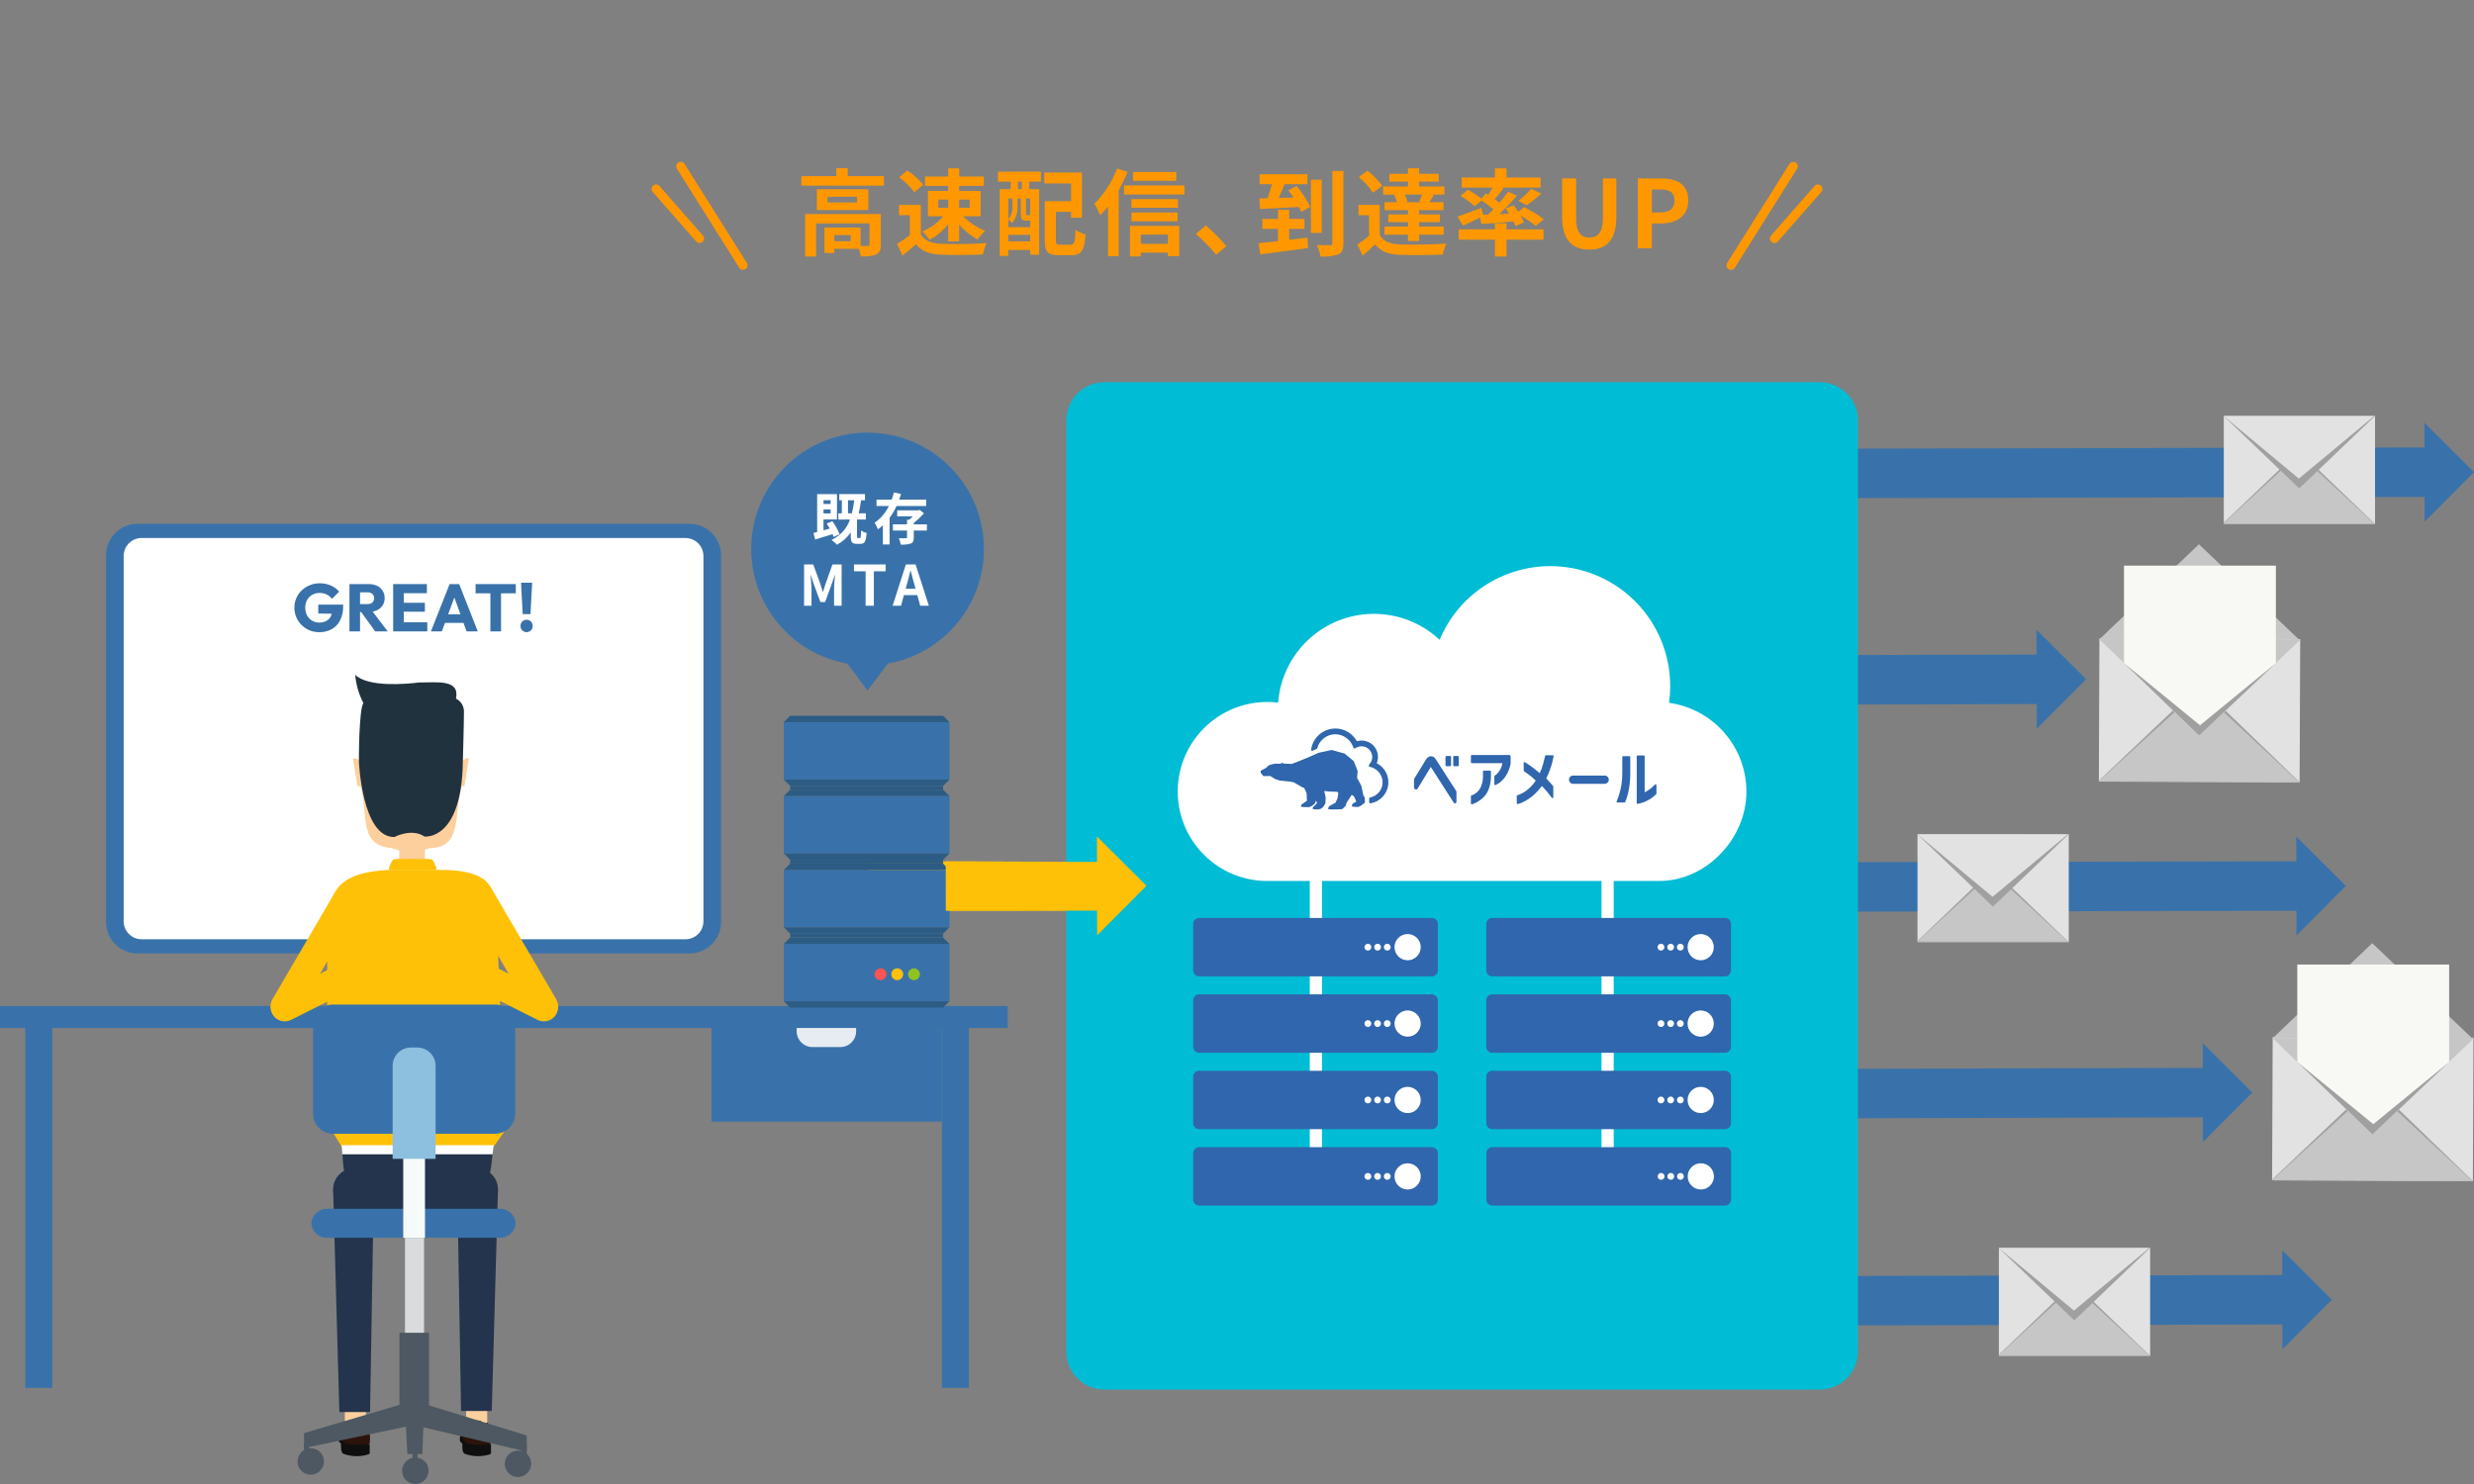 <?xml version="1.0" encoding="utf-8"?>
<svg xmlns="http://www.w3.org/2000/svg" id="after" style="enable-background:new 0 0 550 330;" version="1.1" viewBox="0 0 550 330" x="0px" y="0px">
<rect x="0" y="0" width="550" height="330" fill="#808080" stroke="none"/>
<style type="text/css">
	.st0{fill:#FFC107;}
	.st1{fill:#3972AA;}
	.st2{fill:#E2E2E2;}
	.st3{fill:#A0A0A0;}
	.st4{fill:#C6C6C6;}
	.st5{fill:#F8F9F4;}
	.st6{fill:#FFFFFF;}
	.st7{fill:#FDCF9D;}
	.st8{fill:#2C130B;}
	.st9{fill:#0F0F0F;}
	.st10{fill:#23344C;}
	.st11{fill:#20323D;}
	.st12{fill:#D9DBDD;}
	.st13{fill:#4D5862;}
	.st14{fill:#F6FBF9;}
	.st15{fill:#8DBFDF;}
	.st16{fill:#E7ECF2;}
	.st17{fill:#2C5C84;}
	.st18{fill:#FF5252;}
	.st19{fill:#8FC31F;}
	.st20{fill:#00BCD4;}
	.st21{fill:#2F66AD;}
	.st22{fill:#FF9800;}
	.st23{fill:none;}
</style>
<polygon class="st0" points="254.878,196.979 243.856,186 243.867,191.67 193.238,191.529 193.26,202.529 243.888,202.5 &#xA;	243.899,208"/>
<polygon class="st1" points="521.514,197.005 510.493,186.027 510.504,191.527 284.074,191.969 284.096,202.969 510.525,202.527 &#xA;	510.536,208.027"/>
<polygon class="st1" points="463.768,151.035 452.747,140.056 452.758,145.556 274.517,145.998 274.538,156.998 452.779,156.556 &#xA;	452.79,162.056"/>
<polygon class="st1" points="550,104.985 538.979,94.006 538.989,99.506 312.56,99.948 312.582,110.948 539.011,110.506 &#xA;	539.021,116.006"/>
<polygon class="st1" points="500.715,242.951 489.693,231.973 489.704,237.473 311.463,237.915 311.485,248.915 489.726,248.473 &#xA;	489.736,253.973"/>
<polygon class="st1" points="518.391,289.012 507.37,278.033 507.38,283.533 280.951,283.975 280.973,294.975 507.402,294.533 &#xA;	507.413,300.033"/>
<rect class="st2" height="24" width="33.623" x="494.377" y="92.5"/>
<polygon class="st3" points="494.232,116.376 511.062,100.281 527.879,116.391"/>
<polygon class="st4" points="494.317,116.376 511.061,100.979 527.793,116.391"/>
<polygon class="st3" points="494.327,92.5 511.144,108.611 527.973,92.516"/>
<polygon class="st2" points="494.327,92.5 511.059,106.431 527.802,92.516"/>
<rect class="st2" height="24" width="33.623" x="444.377" y="277.5"/>
<polygon class="st3" points="444.232,301.376 461.062,285.281 477.879,301.391"/>
<polygon class="st4" points="444.317,301.376 461.061,285.979 477.793,301.391"/>
<polygon class="st3" points="444.327,277.5 461.144,293.611 477.973,277.516"/>
<polygon class="st2" points="444.327,277.5 461.059,291.431 477.802,277.516"/>
<rect class="st2" height="24" width="33.623" x="426.285" y="185.5"/>
<polygon class="st3" points="426.14,209.376 442.97,193.281 459.787,209.391"/>
<polygon class="st4" points="426.225,209.376 442.969,193.979 459.702,209.391"/>
<polygon class="st3" points="426.235,185.5 443.052,201.611 459.882,185.516"/>
<polygon class="st2" points="426.235,185.5 442.967,199.431 459.71,185.516"/>
<rect class="st2" height="44.634" transform="matrix(0.004 -1 1 0.004 329.025 646.408)" width="31.859" x="473.147" y="135.682"/>
<polygon class="st3" points="466.515,173.677 488.946,152.406 511.18,173.887"/>
<polygon class="st4" points="466.628,173.678 488.942,153.333 511.067,173.887"/>
<polygon class="st4" points="466.661,142.118 488.895,163.598 511.326,142.327"/>
<polygon class="st4" points="466.775,142.118 488.848,121.032 511.212,142.327"/>
<polygon class="st5" points="505.953,125.787 472.191,125.787 472.191,147.46 488.895,163.598 505.953,147.46"/>
<polygon class="st3" points="489.091,161.284 472.191,147.46 488.895,163.598 505.953,147.46"/>
<rect class="st2" height="44.634" transform="matrix(0.004 -1 1 0.004 278.695 773.253)" width="31.86" x="511.671" y="224.375"/>
<polygon class="st3" points="505.04,262.374 527.471,241.104 549.705,262.584"/>
<polygon class="st4" points="505.153,262.375 527.467,242.03 549.592,262.584"/>
<polygon class="st4" points="505.186,230.815 527.42,252.296 549.85,231.025"/>
<polygon class="st4" points="505.299,230.815 527.372,209.729 549.736,231.024"/>
<polygon class="st5" points="544.478,214.484 510.715,214.484 510.715,236.157 527.42,252.296 544.478,236.157"/>
<polygon class="st3" points="527.616,249.982 510.715,236.157 527.42,252.296 544.478,236.157"/>
<rect class="st1" height="82.318" width="6.011" x="5.624" y="226.307"/>
<rect class="st1" height="82.318" width="6.011" x="209.387" y="226.307"/>
<rect class="st1" height="4.885" width="224.032" y="223.71"/>
<path class="st1" d="M30.574,116.484H153.3c3.866,0,7,3.134,7,7v81.537c0,3.866-3.134,7-7,7H30.574c-3.866,0-7-3.134-7-7v-81.537&#xA;	C23.574,119.618,26.708,116.484,30.574,116.484z"/>
<path class="st6" d="M31.493,119.638H152.38c2.209,0,4,1.791,4,4v81.229c0,2.209-1.791,4-4,4H31.493c-2.209,0-4-1.791-4-4v-81.229&#xA;	C27.493,121.428,29.284,119.638,31.493,119.638z"/>
<path class="st7" d="M104.046,168.616c-0.486,0.004-0.936,0.259-1.189,0.674v-5.55c0-6.293-3.65-11.308-11.052-11.446h-0.323&#xA;	c-0.069,0-0.13,0.005-0.19,0.008c-0.068-0.004-0.129-0.008-0.194-0.008h-0.324c-7.407,0.139-10.831,5.154-10.831,11.446v5.55&#xA;	c-0.25-0.414-0.697-0.668-1.18-0.674c-0.097,0.016-0.191,0.049-0.276,0.099l0.967,6.038c0.151,0.074,0.32,0.106,0.488,0.092&#xA;	c0.061-0.009,0.12-0.03,0.172-0.063c1.924,6.433-0.616,13.121,6.967,13.82c1.334,0.497,2.746,0.748,4.17,0.742v0.006&#xA;	c0.013,0,0.023-0.006,0.041-0.006c0.012,0,0.028,0.006,0.039,0.006v-0.006c1.422,0.007,2.834-0.244,4.167-0.742&#xA;	c7.437-0.058,5.268-7.388,7.189-13.82c0.052,0.033,0.11,0.055,0.171,0.063c0.134,0.013,0.269-0.005,0.395-0.052l0.979-6.11&#xA;	C104.172,168.653,104.11,168.631,104.046,168.616z"/>
<rect class="st7" height="9.331" width="5.713" x="88.755" y="184.093"/>
<path class="st0" d="M122.489,226.464L122.489,226.464c-1.499,0.866-3.416,0.352-4.282-1.147c0,0,0,0,0-0.001l-14.619-25.014&#xA;	l5.43-3.135l14.619,25.014C124.502,223.681,123.988,225.599,122.489,226.464z"/>
<path class="st0" d="M123.723,225.399L123.723,225.399c-0.777,1.547-2.661,2.172-4.208,1.395l0,0l-13.733-6.907l2.813-5.604&#xA;	l13.733,6.907C123.875,221.967,124.5,223.851,123.723,225.399L123.723,225.399z"/>
<path class="st0" d="M61.732,226.464L61.732,226.464c1.499,0.866,3.416,0.352,4.282-1.147l0,0l14.619-25.014l-5.914-2.306&#xA;	l-14.134,24.185C59.719,223.681,60.232,225.599,61.732,226.464L61.732,226.464z"/>
<path class="st0" d="M60.497,225.399L60.497,225.399c0.777,1.547,2.661,2.172,4.208,1.395l13.734-6.907l-2.813-5.604l-13.734,6.907&#xA;	C60.346,221.967,59.721,223.851,60.497,225.399z"/>
<rect class="st7" height="7.581" width="4.684" x="76.659" y="312.979"/>
<path class="st8" d="M75.412,319.206c0,0-0.02-0.483,0.182-0.542c0.067-0.825,0.427-1.599,1.016-2.182c0,0,0.081,0.2,0.442,0.08&#xA;	c0.361-0.121,0.769-0.244,1.224-0.433c0.529-0.347,1.21-0.364,1.756-0.044c0.245,0.18,0.506,0.336,0.781,0.466&#xA;	c0,0,0.554-0.109,0.621-0.205c0.157,0.238,0.267,0.503,0.325,0.781c0.073,0.417,0.179,0.84,0.207,1.025&#xA;	c0.124,0.394,0.219,0.797,0.283,1.205c0,0.358,0.015,0.631,0.015,0.684c0,0.055-0.016,0.069-0.03,0.245&#xA;	c-0.013,0.172-0.013,0.319-0.013,0.415c0.034,0.189-0.065,0.378-0.241,0.456c-0.912,0.201-1.841,0.317-2.774,0.347&#xA;	c-0.778,0-2.292-0.135-2.774-0.644c-0.16-0.154-0.276-0.348-0.335-0.562c-0.073-0.232-0.213-0.437-0.403-0.59&#xA;	C75.612,319.616,75.398,319.535,75.412,319.206z"/>
<path class="st9" d="M75.465,319.172c-0.095,0.153-0.163,0.321-0.201,0.497c-0.013,0.187-0.08,0.857,0.161,1.003&#xA;	c0.247,0.111,0.401,0.361,0.389,0.632c0,0.335-0.108,1.755,0.575,1.997c1.797,0.646,3.758,0.678,5.576,0.091&#xA;	c0.155-0.062,0.249-0.22,0.228-0.386c0-0.322-0.014-1.77-0.014-1.77c-0.02-0.066-0.078-0.114-0.147-0.119&#xA;	c-0.121-0.016-2.507,0.172-2.507,0.172c-0.877-0.008-1.752-0.099-2.613-0.269c-0.323-0.184-0.58-0.465-0.737-0.802&#xA;	c-0.055-0.251-0.204-0.471-0.416-0.617C75.558,319.441,75.452,319.334,75.465,319.172z"/>
<rect class="st7" height="7.581" width="4.682" x="103.632" y="312.979"/>
<path class="st8" d="M102.385,319.206c0,0-0.021-0.483,0.181-0.542c0.068-0.825,0.429-1.599,1.017-2.182c0,0,0.081,0.2,0.442,0.08&#xA;	c0.363-0.121,0.77-0.244,1.225-0.433c0.529-0.347,1.209-0.364,1.754-0.044c0.245,0.179,0.507,0.335,0.781,0.466&#xA;	c0,0,0.554-0.109,0.621-0.205c0.156,0.238,0.266,0.503,0.324,0.781c0.074,0.417,0.18,0.84,0.209,1.025&#xA;	c0.124,0.394,0.218,0.797,0.281,1.205c0,0.358,0.016,0.631,0.016,0.684c0,0.055-0.016,0.069-0.029,0.245&#xA;	c-0.015,0.172-0.015,0.319-0.015,0.415c0.035,0.189-0.065,0.378-0.24,0.456c-0.912,0.201-1.841,0.317-2.775,0.347&#xA;	c-0.775,0-2.291-0.135-2.774-0.644c-0.16-0.154-0.276-0.348-0.336-0.562c-0.073-0.232-0.213-0.437-0.402-0.59&#xA;	C102.585,319.616,102.37,319.535,102.385,319.206z"/>
<path class="st9" d="M102.438,319.172c-0.096,0.153-0.164,0.321-0.202,0.497c-0.012,0.187-0.079,0.857,0.161,1.003&#xA;	c0.246,0.112,0.4,0.362,0.388,0.632c0,0.335-0.104,1.755,0.577,1.997c1.798,0.647,3.759,0.679,5.576,0.091&#xA;	c0.154-0.062,0.248-0.221,0.227-0.386c0-0.322-0.013-1.77-0.013-1.77c-0.02-0.067-0.08-0.114-0.149-0.119&#xA;	c-0.12-0.016-2.504,0.172-2.504,0.172c-0.878-0.008-1.753-0.099-2.613-0.269c-0.323-0.184-0.581-0.464-0.738-0.802&#xA;	c-0.054-0.252-0.203-0.473-0.417-0.617C102.533,319.441,102.425,319.334,102.438,319.172z"/>
<path class="st10" d="M84.904,269.103l7.557-0.125h7.802c9.997,0,8.983-10.842,9.696-20.522l-34.241-0.06&#xA;	C76.484,258.076,74.913,269.103,84.904,269.103z"/>
<path class="st0" d="M96.779,192.476l-0.217-0.584c-0.428-0.763-0.416-0.797-1.303-0.893h-7.054c-0.89,0.096-0.868,0.13-1.299,0.893&#xA;	l-0.218,0.584c-0.336,0.648-0.377,0.973,0.422,0.973h9.246C97.151,193.448,97.12,193.123,96.779,192.476z"/>
<path class="st11" d="M101.369,155.352c0.884-4.312-4.059-3.589-7.965-3.589c-0.056,0-0.107-0.008-0.16-0.008&#xA;	c-3.028,0.375-11.382,1.105-14.27-1.686c0.176,2.188,0.792,4.317,1.812,6.261c-1.011,1.396-1.003,12.938-1.003,12.938&#xA;	s0.668,17.024,7.909,16.858c0,0,3.808-2.04,6.668-0.105c0,0,8.31,1.072,8.538-16.753c0,0,0.24-8.484,0.24-10.85&#xA;	C103.224,157.132,102.526,155.921,101.369,155.352z"/>
<path class="st0" d="M112.317,251.359l-1.648-40.573c-0.454-12.401,1.109-17.464-14.057-17.361h-9.863&#xA;	c-13.7,0.664-14.003,6.122-14.003,17.513l-0.077,38.679l3.354,5.471l33.655-0.019L112.317,251.359z"/>
<path class="st10" d="M95.952,264.463c0.001,2.563,2.079,4.64,4.642,4.64l0,0h5.475c2.562,0.001,4.639-2.076,4.64-4.638&#xA;	c0-0.001,0-0.001,0-0.002l0,0c0.001-2.563-2.076-4.642-4.64-4.642l0,0h-5.475C98.03,259.821,95.952,261.899,95.952,264.463&#xA;	L95.952,264.463z"/>
<path class="st10" d="M88.814,264.463c0,2.563-2.078,4.64-4.641,4.64c0,0,0,0-0.001,0h-5.475c-2.562,0.001-4.64-2.076-4.64-4.638&#xA;	c0-0.001,0-0.001,0-0.002l0,0c0-2.563,2.077-4.642,4.64-4.642h5.475C86.736,259.821,88.814,261.899,88.814,264.463z"/>
<polygon class="st6" points="109.507,256.681 76.1,256.681 75.941,254.658 109.741,254.658"/>
<polygon class="st10" points="82.268,314.002 75.445,314.002 74.058,264.481 83.1,264.481"/>
<polygon class="st10" points="102.499,313.765 109.321,313.765 110.709,264.481 101.665,264.481"/>
<rect class="st12" height="63.907" width="4.239" x="90.033" y="249.089"/>
<rect class="st13" height="16.624" width="6.583" x="88.801" y="296.373"/>
<polygon class="st13" points="91.963,311.471 67.587,318.684 67.587,322.017 91.963,316.884 117.091,322.809 117.091,319.202"/>
<path class="st13" d="M72.005,324.837c0.09,1.619-1.149,3.004-2.768,3.094s-3.004-1.149-3.094-2.768&#xA;	c-0.09-1.619,1.149-3.004,2.768-3.094c0.054-0.003,0.109-0.005,0.164-0.005C70.649,322.022,71.96,323.263,72.005,324.837z"/>
<path class="st13" d="M95.263,326.9c0.09,1.619-1.15,3.005-2.769,3.095c-1.619,0.09-3.005-1.15-3.095-2.769s1.15-3.005,2.769-3.095&#xA;	c0.054-0.003,0.108-0.005,0.162-0.005C93.906,324.083,95.219,325.324,95.263,326.9z"/>
<path class="st13" d="M118.078,325.348c0.088,1.619-1.152,3.002-2.771,3.091c-1.619,0.088-3.002-1.152-3.091-2.771&#xA;	c-0.088-1.619,1.152-3.002,2.771-3.091c0.053-0.003,0.105-0.004,0.158-0.004C116.722,322.53,118.034,323.772,118.078,325.348z"/>
<polygon class="st13" points="93.9,323.344 90.568,323.344 89.983,312.491 94.283,312.491"/>
<rect class="st13" height="1.586" width="1.111" x="67.587" y="320.945"/>
<rect class="st13" height="2.599" width="1.112" x="115.979" y="320.945"/>
<rect class="st13" height="4.105" width="1.112" x="91.702" y="320.945"/>
<path class="st1" d="M114.639,272.028c-0.126,1.899-1.762,3.341-3.662,3.227H72.879c-1.9,0.114-3.536-1.327-3.662-3.227l0,0&#xA;	c0.129-1.898,1.763-3.337,3.662-3.225h38.098C112.875,268.692,114.509,270.131,114.639,272.028z"/>
<path class="st1" d="M114.532,247.866c-0.126,2.468-2.223,4.371-4.692,4.256H74.284c-2.468,0.113-4.565-1.789-4.691-4.256v-20.222&#xA;	c0.126-2.468,2.222-4.371,4.691-4.258h35.556c2.469-0.114,4.566,1.789,4.692,4.258V247.866z"/>
<rect class="st14" height="26.166" width="4.836" x="89.645" y="249.089"/>
<path class="st15" d="M96.837,236.75c-0.152-2.24-2.081-3.939-4.322-3.807H91.61c-2.242-0.133-4.171,1.567-4.322,3.807v20.942h9.549&#xA;	C96.837,257.692,96.837,236.75,96.837,236.75z"/>
<rect class="st1" height="20.82" width="51.21" x="158.178" y="228.595"/>
<rect class="st1" height="18.359" width="46.265" x="160.584" y="228.595"/>
<path class="st16" d="M177.11,228.595h13.219l0,0v0.741c0,1.932-1.566,3.499-3.499,3.499h-6.221c-1.932,0-3.499-1.567-3.499-3.499&#xA;	l0,0L177.11,228.595L177.11,228.595z"/>
<rect class="st1" height="12.752" width="36.838" x="174.244" y="160.591"/>
<polygon class="st17" points="175.661,159.174 209.665,159.174 211.081,160.591 174.244,160.591"/>
<polygon class="st17" points="209.665,174.759 175.661,174.759 174.244,173.342 211.081,173.342"/>
<rect class="st17" height="0.85" width="34.004" x="175.661" y="174.759"/>
<rect class="st1" height="12.752" width="36.838" x="174.244" y="177.026"/>
<polygon class="st17" points="175.661,175.609 209.665,175.609 211.081,177.026 174.244,177.026"/>
<polygon class="st17" points="209.665,191.194 175.661,191.194 174.244,189.778 211.081,189.778"/>
<rect class="st17" height="0.85" width="34.004" x="175.661" y="191.194"/>
<rect class="st1" height="12.752" width="36.838" x="174.244" y="193.461"/>
<polygon class="st17" points="175.661,192.045 209.665,192.045 211.081,193.461 174.244,193.461"/>
<polygon class="st17" points="209.665,207.63 175.661,207.63 174.244,206.213 211.081,206.213"/>
<rect class="st17" height="0.85" width="34.004" x="175.661" y="207.63"/>
<rect class="st1" height="12.752" width="36.838" x="174.244" y="209.897"/>
<polygon class="st17" points="175.661,208.48 209.665,208.48 211.081,209.897 174.244,209.897"/>
<polygon class="st17" points="209.665,224.065 175.661,224.065 174.244,222.648 211.081,222.648"/>
<circle class="st1" cx="192.87" cy="122.082" r="25.869"/>
<polygon class="st1" points="192.87,153.548 189.48,149.029 186.091,144.51 192.87,144.51 199.648,144.51 196.259,149.029"/>
<path class="st6" d="M185.34,119.411c-0.062-0.187-0.149-0.41-0.249-0.634c-1.354,0.435-2.757,0.869-3.875,1.205l-0.373-1.466&#xA;	c0.248-0.062,0.521-0.137,0.82-0.211v-8.421h4.409v5.626h-2.994v2.422c0.447-0.124,0.919-0.261,1.391-0.397&#xA;	c-0.207-0.381-0.435-0.75-0.683-1.105l1.255-0.534c0.653,0.896,1.195,1.868,1.614,2.895L185.34,119.411z M183.079,111.226v0.845&#xA;	h1.578v-0.845H183.079z M184.657,114.169v-0.882h-1.578v0.882H184.657z M191.153,119.646c0.186,0,0.236-0.223,0.273-1.677&#xA;	c0.373,0.256,0.79,0.442,1.23,0.547c-0.125,1.913-0.447,2.422-1.354,2.422h-0.832c-1.081,0-1.329-0.422-1.329-1.701v-0.857&#xA;	c-0.786,1.153-1.838,2.099-3.068,2.758c-0.371-0.397-0.779-0.759-1.217-1.081c1.928-0.881,3.41-2.516,4.099-4.521h-2.571v-1.392&#xA;	h0.77v-2.894h-0.571v-1.379h5.713v1.379h-0.882c-0.121,0.973-0.291,1.938-0.509,2.894h1.578v1.392h-1.963v3.688&#xA;	c0,0.373,0.025,0.422,0.199,0.422L191.153,119.646z M189.389,114.145c0.233-0.952,0.403-1.919,0.509-2.894h-1.379v2.894H189.389z"/>
<path class="st6" d="M199.308,112.518c-0.42,0.929-0.936,1.811-1.541,2.633v5.925h-1.49v-4.26c-0.346,0.321-0.716,0.615-1.105,0.882&#xA;	c-0.196-0.507-0.442-0.994-0.733-1.453c1.361-0.947,2.452-2.231,3.167-3.727h-2.745v-1.416h3.366&#xA;	c0.202-0.523,0.371-1.059,0.509-1.603l1.578,0.36c-0.124,0.41-0.261,0.832-0.422,1.242h5.999v1.416L199.308,112.518L199.308,112.518&#xA;	z M206.064,117.982h-2.919v1.54c0,0.745-0.137,1.131-0.671,1.342c-0.724,0.217-1.482,0.297-2.236,0.236&#xA;	c-0.075-0.492-0.213-0.972-0.41-1.429c0.621,0.037,1.354,0.037,1.553,0.024c0.199-0.012,0.261-0.05,0.261-0.211v-1.503H198.5v-1.379&#xA;	h3.143v-1.018h0.459c0.296-0.24,0.579-0.497,0.845-0.77h-3.49v-1.329h4.72l0.311-0.087l0.919,0.745&#xA;	c-0.683,0.779-1.44,1.491-2.26,2.124v0.335h2.919v1.38H206.064z"/>
<path class="st6" d="M178.756,125.514h2.037l1.565,4.298c0.199,0.571,0.373,1.18,0.559,1.776h0.062&#xA;	c0.199-0.597,0.36-1.205,0.559-1.776l1.528-4.298h2.037v9.191h-1.677v-3.838c0-0.869,0.137-2.148,0.224-3.019h-0.05l-0.745,2.161&#xA;	l-1.416,3.863h-1.056l-1.429-3.863l-0.733-2.161h-0.049c0.087,0.87,0.236,2.149,0.236,3.019v3.838h-1.652L178.756,125.514z"/>
<path class="st6" d="M192.437,127.042h-2.584v-1.528h7.03v1.528h-2.608v7.663h-1.838V127.042z"/>
<path class="st6" d="M203.93,132.345h-2.981l-0.646,2.36h-1.863l2.944-9.191h2.161l2.956,9.191h-1.925L203.93,132.345z&#xA;	 M203.533,130.917l-0.273-1.006c-0.286-0.957-0.534-2.013-0.807-3.006h-0.05c-0.236,1.006-0.509,2.049-0.783,3.006l-0.273,1.006&#xA;	H203.533z"/>
<path class="st18" d="M197.062,216.647c0,0.726-0.589,1.315-1.315,1.315s-1.315-0.589-1.315-1.315s0.589-1.315,1.315-1.315&#xA;	C196.473,215.332,197.062,215.921,197.062,216.647L197.062,216.647z"/>
<path class="st0" d="M200.782,216.647c0,0.726-0.589,1.315-1.315,1.315s-1.315-0.589-1.315-1.315s0.589-1.315,1.315-1.315l0,0&#xA;	C200.193,215.332,200.782,215.921,200.782,216.647L200.782,216.647z"/>
<path class="st19" d="M204.501,216.647c0,0.726-0.589,1.315-1.315,1.315s-1.315-0.589-1.315-1.315s0.589-1.315,1.315-1.315&#xA;	C203.913,215.332,204.501,215.921,204.501,216.647L204.501,216.647z"/>
<path class="st1" d="M70.756,136.427l2.991,0.048c-0.049,0.205-0.12,0.404-0.211,0.593c-0.221,0.434-0.569,0.791-0.999,1.021&#xA;	c-0.482,0.245-1.017,0.365-1.558,0.35c-0.566,0.011-1.123-0.136-1.61-0.425c-0.467-0.283-0.848-0.687-1.103-1.17&#xA;	c-0.276-0.528-0.415-1.118-0.403-1.714c-0.014-0.6,0.127-1.193,0.41-1.722c0.264-0.483,0.66-0.88,1.14-1.148&#xA;	c0.507-0.278,1.077-0.419,1.654-0.41c0.533-0.007,1.061,0.107,1.543,0.336c0.47,0.23,0.876,0.57,1.185,0.991l1.61-1.61&#xA;	c-0.504-0.59-1.136-1.056-1.848-1.364c-0.78-0.34-1.623-0.51-2.474-0.499c-1.485-0.014-2.917,0.55-3.995,1.572&#xA;	c-0.513,0.486-0.923,1.068-1.207,1.715c-0.293,0.675-0.441,1.403-0.432,2.139c-0.007,0.732,0.138,1.458,0.425,2.131&#xA;	c0.276,0.646,0.674,1.233,1.17,1.729c0.502,0.5,1.097,0.897,1.751,1.17c0.687,0.286,1.425,0.431,2.169,0.424&#xA;	c0.963,0.02,1.915-0.209,2.765-0.663c0.808-0.451,1.462-1.134,1.878-1.961c0.48-0.988,0.712-2.077,0.678-3.175v-0.342h-5.53&#xA;	L70.756,136.427L70.756,136.427z"/>
<path class="st1" d="M83.813,135.697c1.07-0.478,1.742-1.557,1.699-2.728c0.009-0.563-0.143-1.116-0.44-1.594&#xA;	c-0.299-0.473-0.725-0.853-1.23-1.096c-0.577-0.275-1.21-0.41-1.848-0.395h-4.308v10.524h2.355v-4.322h0.241l3.128,4.322h2.788&#xA;	l-3.355-4.406C83.178,135.944,83.504,135.841,83.813,135.697z M80.042,131.717h1.684c0.391-0.024,0.775,0.11,1.066,0.373&#xA;	c0.253,0.246,0.391,0.586,0.38,0.939c0.017,0.357-0.125,0.704-0.388,0.947c-0.301,0.248-0.684,0.373-1.073,0.35h-1.669V131.717z"/>
<polygon class="st1" points="89.76,136.025 94.455,136.025 94.455,134.042 89.76,134.042 89.76,131.911 94.902,131.911 &#xA;	94.902,129.883 89.76,129.883 89.208,129.883 87.405,129.883 87.405,140.407 89.208,140.407 89.76,140.407 94.992,140.407 &#xA;	94.992,138.38 89.76,138.38"/>
<path class="st1" d="M99.955,129.883l-4.159,10.523h2.429l0.699-1.893h4.119l0.683,1.893h2.489l-4.129-10.523H99.955z&#xA;	 M99.63,136.606l1.379-3.735l1.347,3.735H99.63z"/>
<polygon class="st1" points="105.725,131.941 109.019,131.941 109.019,140.407 111.389,140.407 111.389,131.941 114.669,131.941 &#xA;	114.669,129.883 105.725,129.883"/>
<polygon class="st1" points="117.932,136.561 118.305,129.585 115.831,129.585 116.204,136.561"/>
<path class="st1" d="M118.044,138.208c-0.545-0.526-1.408-0.526-1.952,0c-0.507,0.555-0.507,1.405,0,1.961&#xA;	c0.54,0.536,1.412,0.536,1.952,0C118.551,139.614,118.551,138.763,118.044,138.208z"/>
<path class="st20" d="M245.52,85h159.044c4.682,0,8.478,3.796,8.478,8.478v207.044c0,4.682-3.796,8.478-8.478,8.478H245.52&#xA;	c-4.682,0-8.478-3.796-8.478-8.478V93.478C237.042,88.796,240.838,85,245.52,85z"/>
<polygon class="st0" points="254.878,196.979 243.856,186 243.867,191.67 210.246,191.529 210.267,202.529 243.888,202.5 &#xA;	243.899,208"/>
<path class="st6" d="M293.892,183.036v76.256c0,1.902-0.607,3.443-1.356,3.443s-1.356-1.541-1.356-3.443v-76.256&#xA;	c0-1.902,0.607-3.443,1.356-3.443S293.892,181.134,293.892,183.036z"/>
<path class="st6" d="M358.745,183.036v76.256c0,1.902-0.607,3.443-1.356,3.443s-1.356-1.541-1.356-3.443v-76.256&#xA;	c0-1.902,0.607-3.443,1.356-3.443S358.745,181.134,358.745,183.036z"/>
<path class="st21" d="M266.596,221.116h51.726c0.737,0,1.334,0.597,1.334,1.334l0,0v10.323c0,0.737-0.597,1.335-1.335,1.335l0,0&#xA;	h-51.726c-0.737,0-1.334-0.597-1.334-1.334l0,0v-10.323C265.261,221.714,265.859,221.116,266.596,221.116L266.596,221.116z"/>
<path class="st6" d="M304.86,227.612c0,0.42-0.341,0.761-0.761,0.761c-0.42,0-0.761-0.341-0.761-0.761s0.341-0.761,0.761-0.761&#xA;	C304.52,226.851,304.86,227.192,304.86,227.612L304.86,227.612z"/>
<path class="st6" d="M307.013,227.612c0,0.42-0.341,0.761-0.761,0.761c-0.42,0-0.761-0.341-0.761-0.761s0.341-0.761,0.761-0.761&#xA;	S307.013,227.192,307.013,227.612L307.013,227.612z"/>
<path class="st6" d="M309.166,227.612c0,0.42-0.341,0.761-0.761,0.761c-0.42,0-0.761-0.341-0.761-0.761s0.341-0.761,0.761-0.761&#xA;	C308.825,226.851,309.166,227.192,309.166,227.612L309.166,227.612z"/>
<path class="st6" d="M315.845,227.612c0,1.611-1.306,2.917-2.917,2.917s-2.917-1.306-2.917-2.917c0-1.611,1.306-2.917,2.917-2.917&#xA;	C314.539,224.695,315.845,226.001,315.845,227.612L315.845,227.612z"/>
<path class="st21" d="M266.596,238.108h51.726c0.737,0,1.334,0.597,1.334,1.334l0,0v10.323c0,0.737-0.597,1.334-1.334,1.334h-51.726&#xA;	c-0.737,0-1.334-0.597-1.334-1.334l0,0v-10.323C265.261,238.706,265.859,238.108,266.596,238.108L266.596,238.108z"/>
<path class="st6" d="M304.86,244.604c0,0.42-0.341,0.761-0.761,0.761s-0.761-0.341-0.761-0.761s0.341-0.761,0.761-0.761&#xA;	C304.52,243.843,304.86,244.184,304.86,244.604L304.86,244.604z"/>
<path class="st6" d="M307.013,244.604c0,0.42-0.341,0.761-0.761,0.761s-0.761-0.341-0.761-0.761s0.341-0.761,0.761-0.761&#xA;	S307.013,244.184,307.013,244.604L307.013,244.604z"/>
<path class="st6" d="M309.166,244.604c0,0.42-0.341,0.761-0.761,0.761s-0.761-0.341-0.761-0.761s0.341-0.761,0.761-0.761&#xA;	C308.825,243.843,309.166,244.184,309.166,244.604L309.166,244.604z"/>
<path class="st6" d="M315.845,244.604c0,1.611-1.306,2.917-2.917,2.917s-2.917-1.306-2.917-2.917c0-1.611,1.306-2.917,2.917-2.917&#xA;	l0,0C314.539,241.687,315.845,242.993,315.845,244.604L315.845,244.604z"/>
<path class="st21" d="M266.596,255.1h51.726c0.737,0,1.334,0.597,1.334,1.334l0,0v10.323c0,0.737-0.597,1.334-1.334,1.334l0,0&#xA;	h-51.726c-0.737,0-1.334-0.597-1.334-1.334l0,0v-10.323C265.261,255.697,265.859,255.1,266.596,255.1L266.596,255.1z"/>
<path class="st6" d="M304.86,261.596c0,0.42-0.341,0.761-0.761,0.761c-0.42,0-0.761-0.341-0.761-0.761&#xA;	c0-0.42,0.341-0.761,0.761-0.761S304.86,261.176,304.86,261.596L304.86,261.596z"/>
<path class="st6" d="M307.013,261.596c0,0.42-0.341,0.761-0.761,0.761c-0.42,0-0.761-0.341-0.761-0.761&#xA;	c0-0.42,0.341-0.761,0.761-0.761S307.013,261.176,307.013,261.596L307.013,261.596z"/>
<path class="st6" d="M309.166,261.596c0,0.42-0.341,0.761-0.761,0.761c-0.42,0-0.761-0.341-0.761-0.761&#xA;	c0-0.42,0.341-0.761,0.761-0.761S309.166,261.176,309.166,261.596L309.166,261.596z"/>
<path class="st6" d="M315.845,261.596c0,1.611-1.306,2.917-2.917,2.917s-2.917-1.306-2.917-2.917s1.306-2.917,2.917-2.917l0,0&#xA;	C314.539,258.679,315.845,259.985,315.845,261.596L315.845,261.596z"/>
<path class="st21" d="M266.596,204.125h51.726c0.737,0,1.334,0.597,1.334,1.334l0,0v10.323c0,0.737-0.597,1.334-1.334,1.334l0,0&#xA;	h-51.726c-0.737,0-1.334-0.597-1.334-1.334l0,0v-10.323C265.261,204.722,265.859,204.125,266.596,204.125L266.596,204.125z"/>
<path class="st6" d="M304.86,210.621c0,0.42-0.341,0.761-0.761,0.761s-0.761-0.341-0.761-0.761s0.341-0.761,0.761-0.761&#xA;	C304.52,209.86,304.86,210.2,304.86,210.621C304.86,210.62,304.86,210.621,304.86,210.621z"/>
<path class="st6" d="M307.013,210.621c0,0.42-0.341,0.761-0.761,0.761s-0.761-0.341-0.761-0.761s0.341-0.761,0.761-0.761&#xA;	S307.013,210.2,307.013,210.621C307.013,210.62,307.013,210.621,307.013,210.621z"/>
<path class="st6" d="M309.166,210.621c0,0.42-0.341,0.761-0.761,0.761s-0.761-0.341-0.761-0.761s0.341-0.761,0.761-0.761&#xA;	C308.825,209.86,309.166,210.2,309.166,210.621C309.166,210.62,309.166,210.621,309.166,210.621z"/>
<path class="st6" d="M315.845,210.621c0,1.611-1.306,2.917-2.917,2.917s-2.917-1.306-2.917-2.917c0-1.611,1.306-2.917,2.917-2.917&#xA;	l0,0C314.539,207.703,315.845,209.009,315.845,210.621L315.845,210.621z"/>
<path class="st21" d="M331.78,255.1h51.726c0.737,0,1.334,0.597,1.334,1.334l0,0v10.323c0,0.737-0.597,1.334-1.334,1.334l0,0H331.78&#xA;	c-0.737,0-1.334-0.597-1.334-1.334l0,0v-10.323C330.445,255.697,331.042,255.1,331.78,255.1L331.78,255.1z"/>
<path class="st6" d="M370.044,261.596c0,0.42-0.341,0.761-0.761,0.761c-0.42,0-0.761-0.341-0.761-0.761&#xA;	c0-0.42,0.341-0.761,0.761-0.761S370.044,261.176,370.044,261.596L370.044,261.596z"/>
<path class="st6" d="M372.197,261.596c0,0.42-0.341,0.761-0.761,0.761c-0.42,0-0.761-0.341-0.761-0.761&#xA;	c0-0.42,0.341-0.761,0.761-0.761S372.197,261.176,372.197,261.596L372.197,261.596z"/>
<path class="st6" d="M374.349,261.596c0,0.42-0.341,0.761-0.761,0.761c-0.42,0-0.761-0.341-0.761-0.761&#xA;	c0-0.42,0.341-0.761,0.761-0.761S374.349,261.176,374.349,261.596L374.349,261.596z"/>
<path class="st6" d="M381.028,261.596c0,1.611-1.306,2.917-2.917,2.917s-2.917-1.306-2.917-2.917s1.306-2.917,2.917-2.917l0,0&#xA;	C379.722,258.679,381.028,259.985,381.028,261.596L381.028,261.596z"/>
<path class="st21" d="M331.751,221.116h51.726c0.737,0,1.334,0.597,1.334,1.334l0,0v10.323c0,0.737-0.597,1.335-1.335,1.335l0,0&#xA;	H331.75c-0.737,0-1.334-0.597-1.334-1.334l0,0v-10.323C330.417,221.714,331.014,221.116,331.751,221.116L331.751,221.116z"/>
<path class="st6" d="M370.016,227.612c0,0.42-0.341,0.761-0.761,0.761c-0.42,0-0.761-0.341-0.761-0.761s0.341-0.761,0.761-0.761&#xA;	S370.016,227.192,370.016,227.612L370.016,227.612z"/>
<path class="st6" d="M372.169,227.612c0,0.42-0.341,0.761-0.761,0.761c-0.42,0-0.761-0.341-0.761-0.761s0.341-0.761,0.761-0.761&#xA;	S372.169,227.192,372.169,227.612L372.169,227.612z"/>
<path class="st6" d="M374.321,227.612c0,0.42-0.341,0.761-0.761,0.761c-0.42,0-0.761-0.341-0.761-0.761s0.341-0.761,0.761-0.761&#xA;	C373.981,226.851,374.321,227.192,374.321,227.612L374.321,227.612z"/>
<path class="st6" d="M381,227.612c0,1.611-1.306,2.917-2.917,2.917s-2.917-1.306-2.917-2.917c0-1.611,1.306-2.917,2.917-2.917&#xA;	C379.694,224.695,381,226.001,381,227.612L381,227.612z"/>
<path class="st21" d="M331.751,238.108h51.726c0.737,0,1.334,0.597,1.334,1.334l0,0v10.323c0,0.737-0.597,1.334-1.334,1.334h-51.726&#xA;	c-0.737,0-1.334-0.597-1.334-1.334l0,0v-10.323C330.417,238.706,331.014,238.108,331.751,238.108L331.751,238.108z"/>
<path class="st6" d="M370.016,244.604c0,0.42-0.341,0.761-0.761,0.761s-0.761-0.341-0.761-0.761s0.341-0.761,0.761-0.761&#xA;	S370.016,244.184,370.016,244.604L370.016,244.604z"/>
<path class="st6" d="M372.169,244.604c0,0.42-0.341,0.761-0.761,0.761s-0.761-0.341-0.761-0.761s0.341-0.761,0.761-0.761&#xA;	S372.169,244.184,372.169,244.604L372.169,244.604z"/>
<path class="st6" d="M374.321,244.604c0,0.42-0.341,0.761-0.761,0.761s-0.761-0.341-0.761-0.761s0.341-0.761,0.761-0.761&#xA;	C373.981,243.843,374.321,244.184,374.321,244.604L374.321,244.604z"/>
<path class="st6" d="M381,244.604c0,1.611-1.306,2.917-2.917,2.917s-2.917-1.306-2.917-2.917c0-1.611,1.306-2.917,2.917-2.917l0,0&#xA;	C379.694,241.687,381,242.993,381,244.604L381,244.604z"/>
<path class="st21" d="M331.751,204.125h51.726c0.737,0,1.334,0.597,1.334,1.334l0,0v10.323c0,0.737-0.597,1.334-1.334,1.334l0,0&#xA;	h-51.726c-0.737,0-1.334-0.597-1.334-1.334l0,0v-10.323C330.417,204.722,331.014,204.125,331.751,204.125L331.751,204.125z"/>
<path class="st6" d="M370.016,210.621c0,0.42-0.341,0.761-0.761,0.761s-0.761-0.341-0.761-0.761s0.341-0.761,0.761-0.761&#xA;	S370.016,210.2,370.016,210.621C370.016,210.62,370.016,210.621,370.016,210.621z"/>
<path class="st6" d="M372.169,210.621c0,0.42-0.341,0.761-0.761,0.761s-0.761-0.341-0.761-0.761s0.341-0.761,0.761-0.761&#xA;	S372.169,210.2,372.169,210.621C372.169,210.62,372.169,210.621,372.169,210.621z"/>
<path class="st6" d="M374.321,210.621c0,0.42-0.341,0.761-0.761,0.761s-0.761-0.341-0.761-0.761s0.341-0.761,0.761-0.761&#xA;	C373.981,209.86,374.321,210.2,374.321,210.621C374.321,210.62,374.321,210.621,374.321,210.621z"/>
<path class="st6" d="M381,210.621c0,1.611-1.306,2.917-2.917,2.917s-2.917-1.306-2.917-2.917c0-1.611,1.306-2.917,2.917-2.917l0,0&#xA;	C379.694,207.703,381,209.009,381,210.621L381,210.621z"/>
<path class="st6" d="M281.516,195.908c-10.992-0.119-19.806-9.126-19.687-20.118c0.119-10.992,9.126-19.806,20.118-19.687&#xA;	c0.735,0.008,1.469,0.057,2.199,0.146c0.889-11.761,11.143-20.574,22.904-19.686c4.857,0.367,9.443,2.384,12.997,5.715&#xA;	c5.673-13.585,21.285-19.999,34.871-14.326c11.196,4.676,17.822,16.322,16.121,28.336c9.85,1.366,17.191,9.776,17.213,19.72&#xA;	c0,10.597-9.038,19.893-19.341,19.893C364.26,195.9,286.65,195.908,281.516,195.908z"/>
<path class="st21" d="M306.063,169.715c0.772-1.859-0.109-3.992-1.968-4.764c-0.778-0.323-1.644-0.367-2.451-0.124&#xA;	c-1.448-2.638-4.759-3.602-7.397-2.155c-1.513,0.83-2.543,2.329-2.777,4.039c-0.015,0.124,0.073,0.238,0.197,0.253&#xA;	c0.041,0.005,0.082-0.001,0.12-0.018l0.922-0.404c0.064-0.028,0.111-0.084,0.128-0.152c0.48-1.819,2.117-3.093,3.999-3.109&#xA;	c1.731,0.006,3.284,1.065,3.922,2.674l0.141,0.348c0.047,0.116,0.18,0.172,0.296,0.125c0.006-0.003,0.012-0.005,0.019-0.008&#xA;	l0.364-0.187c0.261-0.137,0.544-0.227,0.836-0.264c1.305-0.151,2.484,0.784,2.635,2.089c0.049,0.422-0.016,0.85-0.189,1.239&#xA;	c-0.151,0.293-0.329,0.571-0.532,0.831c-0.074,0.101-0.053,0.243,0.048,0.317c0.02,0.015,0.042,0.026,0.066,0.034l0.446,0.143&#xA;	c1.474,0.458,2.48,1.821,2.481,3.365c-0.016,1.643-1.187,3.048-2.801,3.36c-0.106,0.021-0.182,0.114-0.181,0.222v0.837&#xA;	c0,0.126,0.102,0.228,0.228,0.228c0.012,0,0.023-0.001,0.035-0.003c2.588-0.412,4.352-2.844,3.94-5.432&#xA;	C308.355,171.698,307.415,170.404,306.063,169.715L306.063,169.715z"/>
<polygon class="st21" points="303.413,177.421 303.09,176.838 302.634,174.708 301.74,173.071 301.7,173.01 301.7,173.01 &#xA;	301.814,171.439 300.958,169.255 298.924,167.568 296.03,166.772 293.172,167.389 290.572,168.529 288.82,169.232 287.164,169.884 &#xA;	285.57,169.796 285.371,169.801 285.193,169.676 285.09,169.691 285.09,169.691 285.032,169.645 284.919,169.654 284.741,169.819 &#xA;	284.741,169.82 284.624,169.823 283.353,169.828 282.207,170.123 281.761,170.426 281.603,170.667 280.25,171.415 280.279,171.803 &#xA;	280.459,172.124 280.502,172.157 280.884,172.592 282.413,172.563 283.415,173.206 284.493,173.569 286.964,173.829 287.65,173.985 &#xA;	289.681,175.16 289.933,175.204 290.476,176.381 290.546,178.062 289.712,178.645 289.295,178.947 289.207,179.388 289.235,179.4 &#xA;	289.794,179.462 289.897,179.472 290.651,179.492 291.063,179.483 291.532,179.284 291.815,179.094 292.297,178.709 &#xA;	292.557,178.016 292.781,178.606 292.294,179.112 292.292,179.114 291.887,179.457 291.809,179.906 292.397,179.982 292.512,179.99 &#xA;	293.215,179.978 293.732,179.802 294.162,179.431 294.161,179.43 294.164,179.422 294.162,179.431 294.394,179.086 294.655,178.598 &#xA;	294.654,178.598 294.654,178.598 294.717,177.338 294.383,175.892 295.598,176.017 297.292,176.076 297.518,176.284 &#xA;	297.387,177.387 296.923,178.487 295.84,179.077 295.416,179.336 295.249,179.873 295.371,179.948 295.473,179.965 296.09,180 &#xA;	296.449,179.995 296.993,179.989 298.14,179.945 298.438,179.901 299.152,179.201 299.352,178.519 300.488,176.764 300.872,176.968 &#xA;	301.063,177.203 301.526,178.232 301.021,178.544 300.656,178.795 300.643,178.821 300.523,179.31 300.837,179.387 300.95,179.405 &#xA;	301.691,179.45 301.941,179.441 302.295,179.288 302.628,179.117 302.789,178.983 303.346,178.564 303.441,178.393"/>
<path class="st21" d="M327.225,178.86c-0.094,0.026-0.192-0.029-0.219-0.123c-0.004-0.016-0.007-0.032-0.007-0.048v-1.753&#xA;	l0.117-0.042c0.435-0.158,0.84-0.388,1.197-0.68c0.407-0.365,0.73-0.814,0.944-1.317c0.309-0.763,0.455-1.581,0.429-2.404v-0.945&#xA;	c0-0.098,0.079-0.177,0.177-0.177h1.418c0.098,0,0.177,0.079,0.177,0.177v1.03c0.005,0.969-0.156,1.932-0.477,2.847&#xA;	c-0.247,0.71-0.656,1.352-1.193,1.877c-0.42,0.398-0.884,0.747-1.384,1.04C328.034,178.56,327.637,178.734,327.225,178.86&#xA;	L327.225,178.86z M332.457,174.579c-0.091,0.037-0.194-0.006-0.232-0.097c-0.009-0.021-0.013-0.044-0.013-0.068v-1.757&#xA;	c0-0.042,0.012-0.083,0.034-0.118c0.02-0.032,0.048-0.058,0.082-0.076c0.441-0.298,0.807-0.695,1.067-1.159&#xA;	c0.321-0.478,0.523-1.027,0.589-1.599h-6.806c-0.098,0-0.178-0.079-0.178-0.177l0,0v-1.462c0-0.098,0.079-0.178,0.177-0.178l0,0&#xA;	h8.328c0.182,0,0.329,0.147,0.329,0.329c0,0,0,0,0,0.001l-0.003,1.619c0,0.013-0.001,0.026-0.004,0.039&#xA;	c-0.177,0.898-0.513,1.758-0.992,2.538c-0.351,0.596-0.812,1.12-1.357,1.546C333.16,174.201,332.818,174.408,332.457,174.579&#xA;	L332.457,174.579z"/>
<path class="st21" d="M363.868,178.584v-10.371c0-0.121,0.098-0.219,0.219-0.219l0,0h1.321c0.121,0,0.219,0.098,0.219,0.219l0,0&#xA;	v7.987c0.862-0.453,1.644-1.044,2.316-1.75l0,0c0.069-0.07,0.181-0.071,0.251-0.002c0.034,0.033,0.053,0.079,0.053,0.127v1.968&#xA;	l-0.053,0.052c-1.122,1.121-2.557,1.875-4.116,2.164l0,0c-0.096,0.018-0.189-0.046-0.207-0.142&#xA;	C363.869,178.606,363.868,178.595,363.868,178.584z M361.261,178.455h-1.712c-0.098,0-0.177-0.079-0.177-0.177&#xA;	c0-0.025,0.005-0.05,0.016-0.073l0,0c0.159-0.356,0.341-0.84,0.54-1.438c0.223-0.697,0.395-1.41,0.513-2.132&#xA;	c0.147-0.889,0.219-1.79,0.213-2.691v-3.578c0-0.121,0.098-0.219,0.219-0.219h1.334c0.121,0,0.219,0.098,0.219,0.219v3.578&#xA;	c0.009,1.245-0.1,2.487-0.328,3.711c-0.179,0.92-0.445,1.821-0.793,2.691L361.261,178.455z"/>
<path class="st21" d="M337.416,178.798c-0.095,0.023-0.191-0.035-0.215-0.13c-0.003-0.014-0.005-0.028-0.005-0.042v-1.731&#xA;	l0.124-0.039c0.823-0.273,1.588-0.694,2.259-1.243c0.716-0.577,1.335-1.265,1.833-2.039c-0.796-0.759-1.658-1.446-2.576-2.053&#xA;	c-0.027-0.017-0.049-0.04-0.066-0.067c-0.022-0.035-0.034-0.076-0.034-0.117v-1.703c0-0.098,0.079-0.177,0.177-0.177&#xA;	c0.033,0,0.065,0.009,0.093,0.027c1.166,0.729,2.27,1.552,3.301,2.462c0.284-0.632,0.523-1.283,0.715-1.949&#xA;	c0.196-0.695,0.359-1.336,0.483-1.904c0.018-0.081,0.09-0.139,0.173-0.139h1.54c0.098,0,0.177,0.079,0.177,0.177&#xA;	c0,0.011-0.001,0.022-0.003,0.033l0,0c-0.145,0.765-0.331,1.522-0.558,2.267c-0.293,0.916-0.654,1.808-1.08,2.67&#xA;	c0.274,0.314,0.541,0.607,0.795,0.873c0.276,0.29,0.517,0.558,0.715,0.799c0.016,0.02,0.029,0.042,0.037,0.066&#xA;	c0.008,0.023,0.012,0.048,0.012,0.073v2.394c0,0.098-0.079,0.177-0.177,0.177c-0.056,0-0.109-0.026-0.142-0.071l0,0&#xA;	c-0.678-0.924-1.414-1.804-2.204-2.634c-0.48,0.632-1.006,1.226-1.576,1.779c-0.578,0.549-1.22,1.027-1.911,1.424&#xA;	C338.717,178.338,338.081,178.614,337.416,178.798L337.416,178.798z"/>
<path class="st21" d="M323.282,168.11h0.817c0.117,0,0.211,0.094,0.211,0.211v1.85c0,0.117-0.094,0.211-0.211,0.211h-0.817&#xA;	c-0.117,0-0.211-0.094-0.211-0.211v-1.85C323.071,168.205,323.165,168.11,323.282,168.11z"/>
<path class="st21" d="M321.561,168.11h0.817c0.117,0,0.211,0.094,0.211,0.211v1.85c0,0.117-0.094,0.211-0.211,0.211h-0.817&#xA;	c-0.117,0-0.211-0.094-0.211-0.211v-1.85C321.35,168.205,321.444,168.11,321.561,168.11z"/>
<path class="st21" d="M323.181,178.493l-5.097-7.944l-2.919,4.797c-0.126,0.207-0.396,0.272-0.602,0.147&#xA;	c-0.131-0.08-0.21-0.221-0.21-0.374v-1.685c-0.001-0.064,0.009-0.128,0.028-0.19c0.02-0.065,0.049-0.126,0.087-0.182&#xA;	c0.454-0.709,1.465-2.366,2.539-4.155c0.123-0.21,0.29-0.391,0.488-0.531c0.182-0.113,0.387-0.183,0.599-0.208l0.02-0.003&#xA;	l0.02,0.002c0.195,0.014,0.385,0.065,0.56,0.152c0.174,0.101,0.323,0.241,0.433,0.41c0.112,0.173,0.326,0.507,0.646,1.009&#xA;	c0.319,0.501,0.688,1.076,1.107,1.726c0.417,0.647,0.826,1.287,1.216,1.901c0.371,0.585,1.09,1.691,1.589,2.459&#xA;	c0.032,0.051,0.057,0.107,0.075,0.164c0.018,0.061,0.028,0.124,0.028,0.187v2.14c0,0.182-0.147,0.329-0.329,0.329&#xA;	C323.345,178.644,323.241,178.587,323.181,178.493z"/>
<path class="st21" d="M356.735,174.293h-7.016c-0.506,0-0.915-0.41-0.915-0.915l0,0l0,0c0-0.506,0.41-0.915,0.915-0.915l0,0h7.016&#xA;	c0.506,0,0.915,0.41,0.915,0.915l0,0l0,0C357.651,173.883,357.241,174.293,356.735,174.293L356.735,174.293z"/>
<path class="st22" d="M196.498,39.172v2.12h-18.352v-2.12h7.77v-1.764h2.54v1.764H196.498z M195.826,54.394&#xA;	c0,1.155-0.231,1.827-1.051,2.205c-1.094,0.366-2.252,0.501-3.4,0.398c-0.091-0.578-0.254-1.142-0.483-1.68h-5.417v0.945h-2.184&#xA;	v-5.648h8.02v4.074c0.714,0.021,1.364,0.021,1.596,0c0.315-0.021,0.399-0.084,0.399-0.336V49.67h-11.885v7.37h-2.436v-9.449h16.84&#xA;	v6.803H195.826z M193.055,42.091v4.619H181.59v-4.619H193.055z M190.514,43.749h-6.551v1.281h6.551V43.749z M189.107,52.274h-3.633&#xA;	v1.364h3.633V52.274z"/>
<path class="st22" d="M204.711,52.169c0.861,1.406,2.436,1.973,4.619,2.057c2.457,0.105,7.181,0.043,9.973-0.168&#xA;	c-0.343,0.812-0.603,1.656-0.776,2.52c-2.52,0.127-6.739,0.168-9.238,0.063c-2.583-0.104-4.304-0.692-5.669-2.331&#xA;	c-0.924,0.819-1.848,1.639-2.981,2.52l-1.218-2.604c0.989-0.588,1.942-1.233,2.855-1.932v-4.43h-2.414v-2.289h4.85L204.711,52.169z&#xA;	 M203.262,42.742c-0.954-1.269-2.094-2.387-3.38-3.317l1.848-1.512c1.312,0.887,2.493,1.954,3.507,3.171L203.262,42.742z&#xA;	 M210.8,41.335h-5.165v-2.079h5.165V37.45h2.436v1.806h5.479v2.079h-5.479v1.133h4.767v5.627h-3.906&#xA;	c1.413,1.387,3.082,2.485,4.914,3.234c-0.632,0.585-1.195,1.24-1.68,1.952c-1.538-0.865-2.921-1.979-4.095-3.296v3.695H210.8v-3.843&#xA;	c-1.132,1.441-2.546,2.634-4.157,3.507c-0.437-0.698-0.967-1.334-1.574-1.891c1.78-0.745,3.362-1.895,4.619-3.359h-3.402v-5.627&#xA;	h4.515v-1.132H210.8z M208.596,46.206h2.204v-1.827h-2.204V46.206z M213.235,44.379v1.827h2.331v-1.827H213.235z"/>
<path class="st22" d="M221.869,38.185h9.531v2.205h-2.604v1.68h2.227v14.571h-1.995v-1.05h-4.871v1.322h-1.911V42.07h2.436v-1.68&#xA;	h-2.834L221.869,38.185z M228.125,49.062c-0.902,0-1.176-0.273-1.176-1.512v-3.402h-0.734v1.659&#xA;	c0.074,1.373-0.343,2.727-1.176,3.821c-0.269-0.286-0.564-0.546-0.882-0.777v1.659h4.871v-1.448L228.125,49.062L228.125,49.062z&#xA;	 M224.157,44.148v4.641c0.678-0.847,1.008-1.92,0.924-3.002v-1.639H224.157z M229.028,53.66v-1.428h-4.871v1.428H229.028z&#xA;	 M227.16,40.39h-0.861v1.68h0.861V40.39z M229.028,44.148h-0.944v3.402c0,0.272,0.021,0.293,0.188,0.293h0.378&#xA;	c0.189,0,0.23,0,0.273-0.062c0.03,0.033,0.066,0.061,0.104,0.084L229.028,44.148z M238.035,54.415c0.819,0,0.945-0.504,1.071-3.275&#xA;	c0.679,0.455,1.432,0.789,2.226,0.986c-0.252,3.549-0.924,4.619-3.086,4.619h-2.919c-2.331,0-3.065-0.713-3.065-3.296v-8.714h5.857&#xA;	v-3.947h-5.941v-2.414h8.356V48.41h-2.415v-1.302h-3.38v6.32c0,0.881,0.126,0.986,0.944,0.986L238.035,54.415z"/>
<path class="st22" d="M250.659,38.228c-0.561,1.392-1.213,2.746-1.952,4.052v14.697h-2.373V45.891&#xA;	c-0.537,0.695-1.119,1.354-1.742,1.974c-0.359-0.884-0.795-1.734-1.303-2.541c2.222-2.231,3.946-4.907,5.061-7.852L250.659,38.228z&#xA;	 M263.32,41.23v2.016h-13.438V41.23H263.32z M251.205,50.238h10.96v6.719h-2.52V56.18h-6.047v0.84h-2.394L251.205,50.238z&#xA;	 M261.871,46.206h-10.33v-1.932h10.33V46.206z M251.541,47.255h10.246v1.953h-10.246L251.541,47.255L251.541,47.255z&#xA;	 M261.493,40.201h-9.616v-1.952h9.616V40.201z M253.599,52.169v2.057h6.047v-2.057H253.599z"/>
<path class="st22" d="M270.379,56.661c-1.375-1.668-2.885-3.219-4.515-4.64l2.184-1.89c1.65,1.404,3.181,2.942,4.577,4.598&#xA;	L270.379,56.661z"/>
<path class="st22" d="M290.684,52.841l0.084,2.33c-3.737,0.525-7.748,1.008-10.582,1.386l-0.398-2.478&#xA;	c1.217-0.126,2.708-0.273,4.324-0.462V50.91h-3.484v-2.227h3.484v-2.036h2.479v2.036h3.422v2.227h-3.422v2.414L290.684,52.841z&#xA;	 M288.248,41.356c1.201,1.412,2.217,2.971,3.023,4.64l-1.974,1.135c-0.145-0.374-0.313-0.739-0.504-1.092&#xA;	c-3.107,0.168-6.341,0.314-8.671,0.42l-0.147-2.331l1.827-0.042c0.356-0.986,0.713-2.121,0.965-3.129h-2.75v-2.204h10.645v2.204&#xA;	h-5.102c-0.398,1.029-0.84,2.1-1.281,3.066c1.051-0.021,2.163-0.063,3.275-0.105c-0.377-0.566-0.776-1.113-1.154-1.596&#xA;	L288.248,41.356z M293.833,51.79h-2.394V39.97h2.394V51.79z M298.662,38.017v16.041c0,1.407-0.294,2.121-1.134,2.499&#xA;	c-1.278,0.422-2.626,0.586-3.968,0.483c-0.161-0.886-0.436-1.747-0.819-2.562c1.26,0.063,2.54,0.063,2.96,0.063&#xA;	c0.379-0.021,0.504-0.126,0.504-0.483V38.017H298.662z"/>
<path class="st22" d="M306.729,52.274c0.819,1.407,2.288,1.995,4.431,2.079c2.52,0.104,7.475,0.041,10.371-0.189&#xA;	c-0.349,0.78-0.609,1.597-0.776,2.436c-2.604,0.126-7.055,0.168-9.616,0.062c-2.498-0.104-4.178-0.713-5.438-2.33&#xA;	c-0.84,0.818-1.701,1.617-2.771,2.52l-1.176-2.478c0.908-0.587,1.778-1.232,2.604-1.932v-4.577h-2.352v-2.289h4.724v6.698H306.729z&#xA;	 M305.238,42.868c-0.876-1.307-1.937-2.481-3.148-3.485l1.91-1.428c1.238,0.966,2.346,2.088,3.297,3.338L305.238,42.868z&#xA;	 M310.215,43.267h-2.729V41.46h5.522v-1.07h-4.137v-1.722h4.137v-1.239h2.477v1.239h4.347v1.722h-4.347v1.07h5.627v1.807h-2.896&#xA;	l0.524,0.125c-0.356,0.588-0.672,1.135-0.966,1.575h3.129v1.764h-5.418v0.944h4.619v1.723h-4.619v0.986h5.459v1.806h-5.459v1.407&#xA;	h-2.477V52.19h-5.229v-1.806h5.229v-0.986h-4.389v-1.723h4.389v-0.944h-5.207v-1.764h2.771c-0.146-0.572-0.365-1.122-0.651-1.638&#xA;	L310.215,43.267z M315.506,44.841c0.21-0.462,0.441-1.05,0.63-1.574h-3.843c0.262,0.5,0.466,1.028,0.609,1.574l-0.566,0.126h3.652&#xA;	L315.506,44.841z"/>
<path class="st22" d="M330.816,47.718c0.398-0.379,0.797-0.777,1.196-1.176c-0.838-0.708-1.722-1.36-2.646-1.953l-1.533,1.281&#xA;	c-0.955-0.892-2.012-1.667-3.148-2.311l1.658-1.364c1.064,0.576,2.075,1.244,3.023,1.995l0.966-1.176l0.504,0.314&#xA;	c0.356-0.525,0.692-1.092,0.987-1.617h-6.866v-2.225h7.391v-2.037h2.562v2.037h7.58v2.225h-8.693l0.463,0.168&#xA;	c-0.651,0.84-1.344,1.701-1.953,2.415c0.378,0.272,0.734,0.524,1.05,0.776c0.735-0.86,1.386-1.7,1.911-2.456l1.952,0.903&#xA;	c-1.225,1.436-2.529,2.802-3.905,4.094l2.162-0.105c-0.23-0.398-0.504-0.776-0.756-1.133l1.764-0.735&#xA;	c0.336,0.44,0.715,0.944,1.051,1.448l1.28-1.028c1.546,0.752,3.015,1.652,4.388,2.688l-1.805,1.491&#xA;	c-1.044-0.859-2.161-1.625-3.339-2.289c0.287,0.479,0.526,0.986,0.714,1.512l-1.89,0.84c-0.122-0.36-0.269-0.711-0.44-1.05&#xA;	c-2.541,0.231-5.103,0.42-7.118,0.567l-0.252-1.449c-1.323,0.65-2.708,1.302-3.843,1.806l-1.176-2.016&#xA;	c1.323-0.42,3.339-1.196,5.271-1.952l0.378,1.553L330.816,47.718z M334.91,50.994h8.23v2.309h-8.23v3.738h-2.562v-3.738h-8.062&#xA;	v-2.309h8.062V49.65h2.562V50.994z M337.576,44.652c1.034-0.789,1.984-1.683,2.835-2.666l2.226,1.07&#xA;	c-1.019,0.932-2.099,1.795-3.233,2.583L337.576,44.652z"/>
<path class="st22" d="M347.281,48.222v-8.546h3.107v8.818c0,3.233,1.112,4.325,2.939,4.325c1.848,0,3.023-1.092,3.023-4.325v-8.818&#xA;	h2.98v8.546c0,5.164-2.204,7.285-6.004,7.285C349.549,55.507,347.281,53.386,347.281,48.222z"/>
<path class="st22" d="M364.123,39.676h5.102c3.443,0,6.089,1.196,6.089,4.871c0,3.548-2.667,5.144-6.005,5.144h-2.078v5.522h-3.107&#xA;	L364.123,39.676L364.123,39.676z M369.099,47.235c2.142,0,3.171-0.903,3.171-2.688c0-1.806-1.135-2.415-3.275-2.415h-1.764v5.103&#xA;	H369.099z"/>
<path class="st22" d="M165.178,59.999c-0.344,0.001-0.665-0.176-0.848-0.468l-13.832-22c-0.295-0.467-0.157-1.084,0.31-1.38&#xA;	s1.084-0.157,1.38,0.31c0.001,0.002,0.002,0.004,0.003,0.005l13.832,22c0.294,0.468,0.153,1.085-0.314,1.379&#xA;	C165.55,59.946,165.366,59.999,165.178,59.999z"/>
<path class="st22" d="M155.521,54.044c-0.288,0-0.562-0.124-0.752-0.341l-9.66-11.02c-0.367-0.413-0.33-1.045,0.083-1.412&#xA;	s1.045-0.33,1.412,0.083c0.003,0.003,0.006,0.007,0.009,0.01l9.66,11.02c0.364,0.415,0.323,1.047-0.093,1.411&#xA;	C155.997,53.956,155.763,54.044,155.521,54.044z"/>
<path class="st22" d="M384.822,59.999c-0.552,0-1-0.449-0.999-1.001c0-0.188,0.053-0.372,0.153-0.531l13.832-22&#xA;	c0.294-0.468,0.911-0.608,1.379-0.315c0.468,0.294,0.608,0.911,0.315,1.379l-13.832,22&#xA;	C385.487,59.823,385.166,59.999,384.822,59.999z"/>
<path class="st22" d="M394.479,54.044c-0.552,0-1-0.448-1-1c0-0.243,0.088-0.477,0.248-0.659l9.66-11.02&#xA;	c0.361-0.418,0.993-0.464,1.41-0.103c0.418,0.361,0.464,0.993,0.103,1.41c-0.003,0.004-0.006,0.007-0.009,0.01l-9.66,11.02&#xA;	C395.042,53.92,394.768,54.045,394.479,54.044z"/>
<rect class="st23" height="330" width="550"/>
</svg>